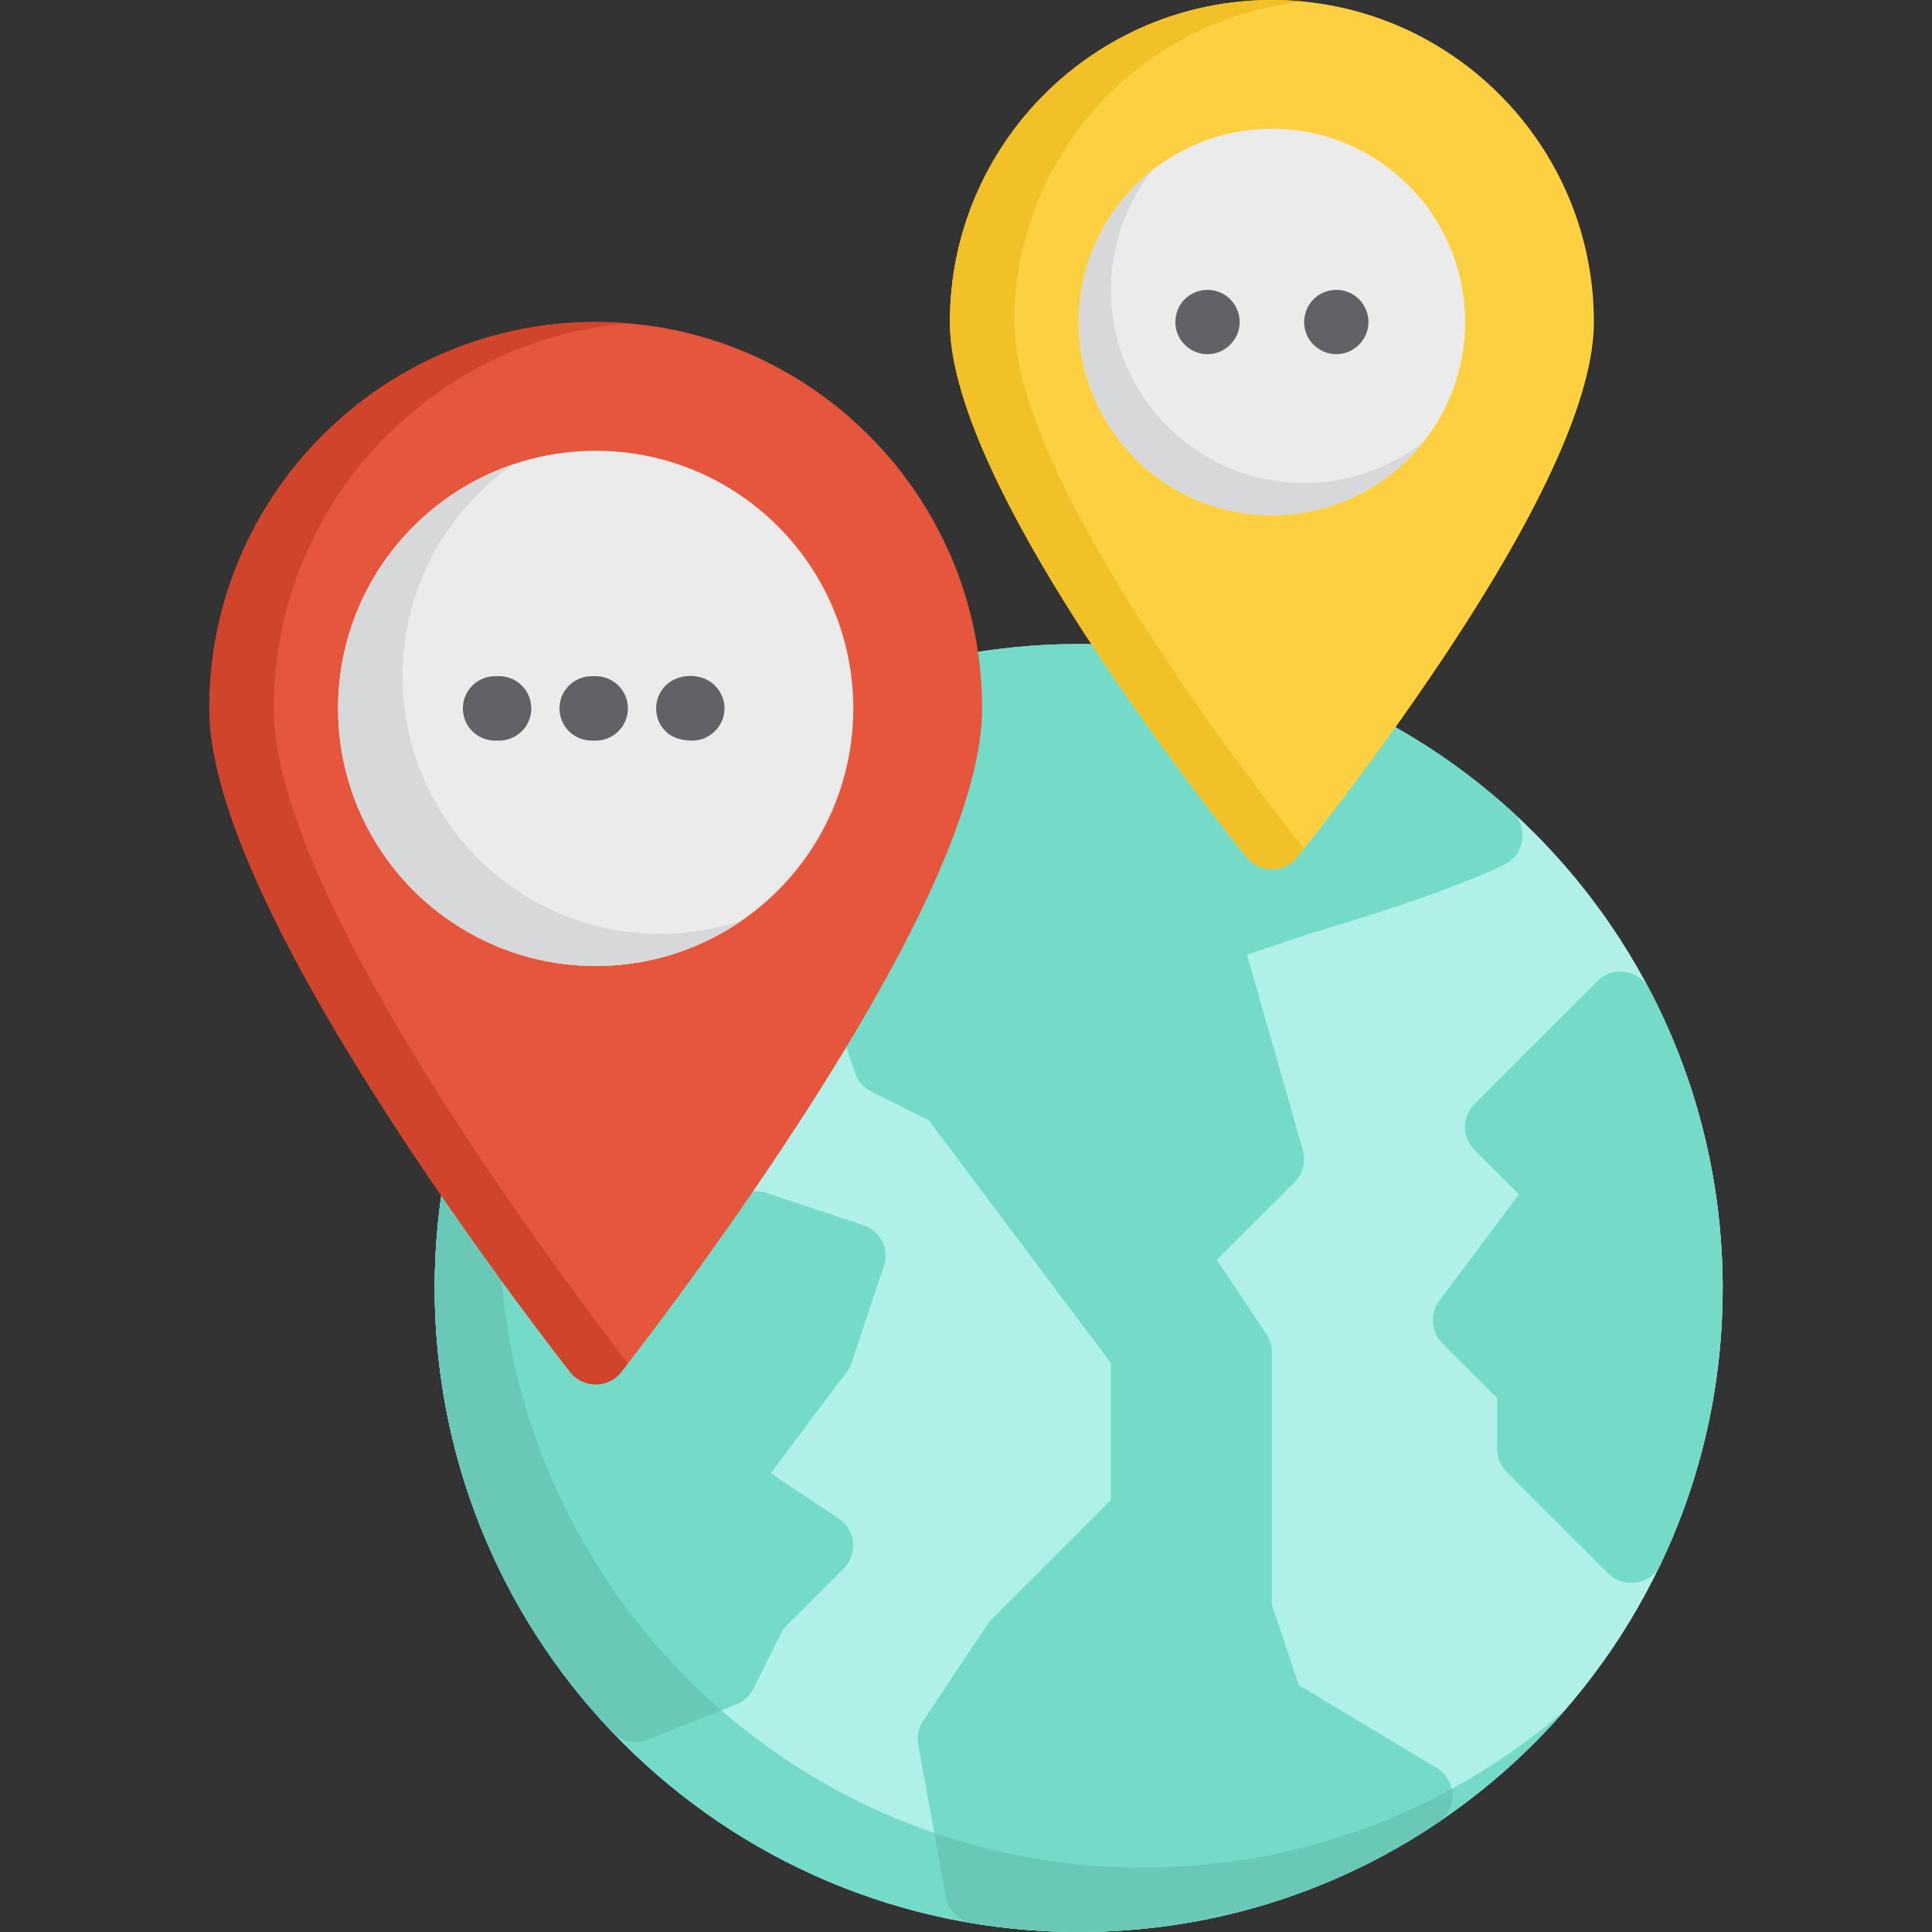 <svg width="65" height="65" viewBox="0 0 65 65" fill="none" xmlns="http://www.w3.org/2000/svg">
<rect x="0" y="0" width="65" height="65" fill="#333333" stroke="none"/>
<g clip-path="url(#clip0_1240_3820)">
<path d="M36.292 65C48.258 65 57.958 55.3 57.958 43.333C57.958 31.367 48.258 21.667 36.292 21.667C24.326 21.667 14.625 31.367 14.625 43.333C14.625 55.3 24.326 65 36.292 65Z" fill="#AFF0E8"/>
<path d="M38.458 62.833C26.492 62.833 16.792 53.133 16.792 41.167C16.792 35.735 18.791 30.77 22.093 26.968C17.518 30.94 14.625 36.799 14.625 43.333C14.625 55.3 24.326 65 36.292 65C42.826 65 48.685 62.107 52.657 57.532C48.855 60.834 43.89 62.833 38.458 62.833Z" fill="#74DBC9"/>
<path d="M48.341 59.483L43.693 56.694L42.792 53.991V45.5C42.792 45.286 42.728 45.077 42.61 44.899L40.936 42.388L43.558 39.766C43.836 39.488 43.941 39.081 43.833 38.702L41.952 32.116L44.196 31.368C44.567 31.262 48.451 30.135 50.618 29.086C51.296 28.758 51.433 27.818 50.876 27.31C46.88 23.671 41.7 21.667 36.292 21.667C30.21 21.667 24.372 24.246 20.273 28.744C19.999 29.045 19.917 29.474 20.059 29.854L21.194 32.88C21.353 33.303 21.757 33.583 22.209 33.583H27.928L28.764 36.093C28.855 36.365 29.051 36.59 29.308 36.719L31.245 37.688L37.375 45.861V50.468L33.359 54.484C33.309 54.535 33.263 54.59 33.224 54.649L31.057 57.899C30.901 58.132 30.842 58.417 30.892 58.693L31.822 63.828C31.904 64.278 32.259 64.629 32.711 64.704C33.893 64.9 35.098 65 36.292 65C40.626 65 44.809 63.724 48.39 61.31C48.697 61.103 48.877 60.754 48.867 60.383C48.857 60.013 48.659 59.674 48.341 59.483Z" fill="#74DBC9"/>
<path d="M55.48 33.266C55.147 32.631 54.264 32.496 53.755 33.004L49.609 37.151C49.186 37.574 49.186 38.26 49.609 38.682L51.111 40.185L48.425 43.767C48.102 44.198 48.145 44.801 48.526 45.183L50.375 47.032V48.75C50.375 49.037 50.489 49.313 50.692 49.516L54.117 52.941C54.638 53.462 55.545 53.304 55.861 52.641C57.253 49.721 57.958 46.589 57.958 43.333C57.958 39.831 57.101 36.35 55.48 33.266Z" fill="#74DBC9"/>
<path d="M29.051 41.222L25.801 40.139C25.691 40.102 25.575 40.083 25.458 40.083H22.628L23.236 38.259C23.449 37.62 23.01 36.925 22.343 36.842L16.766 36.145C16.245 36.08 15.753 36.397 15.597 36.898C14.952 38.975 14.625 41.14 14.625 43.333C14.625 48.923 16.748 54.23 20.602 58.276C20.905 58.593 21.382 58.697 21.789 58.535L24.777 57.339C25.024 57.241 25.225 57.055 25.344 56.818L26.349 54.809L28.391 52.766C28.867 52.29 28.785 51.472 28.226 51.099L25.929 49.567L28.492 46.15C28.561 46.057 28.616 45.953 28.653 45.843L29.736 42.593C29.925 42.025 29.618 41.411 29.051 41.222Z" fill="#74DBC9"/>
<path d="M20.273 28.744C20.02 29.022 19.933 29.408 20.033 29.765C20.641 28.784 21.323 27.855 22.076 26.987C21.444 27.535 20.841 28.121 20.273 28.744Z" fill="#74DBC9"/>
<path d="M31.431 61.667L31.822 63.828C31.904 64.278 32.259 64.629 32.71 64.704C33.893 64.9 35.097 65 36.292 65C40.626 65 44.809 63.724 48.389 61.31C48.697 61.103 48.877 60.754 48.867 60.383C48.865 60.317 48.855 60.251 48.842 60.187C45.758 61.874 42.221 62.833 38.458 62.833C35.998 62.833 33.635 62.423 31.431 61.667Z" fill="#6AC8B7"/>
<path d="M55.48 33.266C55.147 32.631 54.264 32.496 53.755 33.004L49.609 37.151C49.186 37.574 49.186 38.26 49.609 38.682L51.111 40.185L48.425 43.767C48.102 44.198 48.145 44.801 48.526 45.183L50.375 47.032V48.75C50.375 49.037 50.489 49.313 50.692 49.516L54.117 52.941C54.638 53.462 55.545 53.304 55.861 52.641C57.253 49.721 57.958 46.589 57.958 43.333C57.958 39.831 57.101 36.35 55.48 33.266Z" fill="#74DBC9"/>
<path d="M16.792 41.167C16.792 39.464 16.989 37.808 17.36 36.219L16.766 36.145C16.245 36.079 15.753 36.397 15.597 36.898C14.952 38.975 14.625 41.14 14.625 43.333C14.625 48.923 16.748 54.23 20.602 58.276C20.905 58.593 21.382 58.697 21.789 58.534L24.27 57.542C19.689 53.569 16.792 47.706 16.792 41.167Z" fill="#6AC8B7"/>
<path d="M42.792 0C36.818 0 31.958 4.86 31.958 10.833C31.958 13.284 33.66 17.081 37.015 22.12C39.454 25.782 41.851 28.728 41.952 28.851C42.379 29.374 43.204 29.374 43.631 28.851C43.732 28.728 46.13 25.782 48.568 22.12C51.924 17.081 53.625 13.284 53.625 10.833C53.625 4.86 48.765 0 42.792 0Z" fill="#FDD042"/>
<path d="M39.181 22.12C35.826 17.081 34.125 13.284 34.125 10.833C34.125 5.226 38.408 0.6 43.875 0.054C43.519 0.019 43.157 0 42.792 0C36.818 0 31.958 4.86 31.958 10.833C31.958 13.284 33.66 17.081 37.015 22.12C39.454 25.782 41.851 28.728 41.952 28.851C42.379 29.374 43.204 29.374 43.631 28.851C43.648 28.83 43.734 28.724 43.875 28.548C43.194 27.696 41.203 25.155 39.181 22.12Z" fill="#F2C127"/>
<path d="M42.792 17.333C46.382 17.333 49.292 14.423 49.292 10.833C49.292 7.243 46.382 4.333 42.792 4.333C39.202 4.333 36.292 7.243 36.292 10.833C36.292 14.423 39.202 17.333 42.792 17.333Z" fill="#EBEBEC"/>
<path d="M43.875 16.25C40.285 16.25 37.375 13.34 37.375 9.75C37.375 8.231 37.897 6.835 38.77 5.729C37.261 6.919 36.292 8.762 36.292 10.833C36.292 14.423 39.202 17.333 42.792 17.333C44.863 17.333 46.706 16.364 47.896 14.855C46.79 15.728 45.394 16.25 43.875 16.25Z" fill="#D7D8D9"/>
<path d="M40.625 11.917C40.177 11.917 39.763 11.629 39.609 11.208C39.455 10.79 39.579 10.299 39.921 10.009C40.275 9.71 40.795 9.668 41.191 9.91C41.573 10.144 41.775 10.605 41.687 11.045C41.586 11.545 41.137 11.917 40.625 11.917Z" fill="#606268"/>
<path d="M44.958 11.917C44.51 11.917 44.097 11.63 43.942 11.208C43.785 10.781 43.917 10.284 44.271 9.996C44.618 9.713 45.119 9.672 45.506 9.899C45.892 10.126 46.105 10.581 46.024 11.024C45.931 11.534 45.479 11.917 44.958 11.917Z" fill="#606268"/>
<path d="M20.042 10.833C12.873 10.833 7.042 16.665 7.042 23.833C7.042 26.775 9.105 31.449 13.174 37.724C16.147 42.307 19.161 46.133 19.192 46.172C19.619 46.712 20.465 46.712 20.892 46.172C20.922 46.133 23.937 42.308 26.909 37.724C30.978 31.449 33.042 26.776 33.042 23.833C33.042 16.665 27.21 10.833 20.042 10.833Z" fill="#E5563C"/>
<path d="M15.341 37.724C11.272 31.449 9.208 26.776 9.208 23.833C9.208 17.03 14.462 11.431 21.125 10.879C20.768 10.849 20.407 10.833 20.042 10.833C12.874 10.833 7.042 16.665 7.042 23.833C7.042 26.775 9.105 31.449 13.175 37.724C16.147 42.307 19.162 46.133 19.192 46.172C19.619 46.712 20.465 46.712 20.892 46.172C20.897 46.166 20.979 46.061 21.125 45.872C20.361 44.885 17.837 41.572 15.341 37.724Z" fill="#CF442B"/>
<path d="M20.042 32.5C24.828 32.5 28.708 28.62 28.708 23.833C28.708 19.047 24.828 15.167 20.042 15.167C15.255 15.167 11.375 19.047 11.375 23.833C11.375 28.62 15.255 32.5 20.042 32.5Z" fill="#EBEBEC"/>
<path d="M22.208 31.417C17.422 31.417 13.542 27.537 13.542 22.75C13.542 19.791 15.026 17.179 17.29 15.616C13.853 16.766 11.375 20.009 11.375 23.833C11.375 28.62 15.255 32.5 20.042 32.5C21.869 32.5 23.563 31.933 24.96 30.968C24.096 31.257 23.171 31.417 22.208 31.417Z" fill="#D7D8D9"/>
<path d="M20.042 24.917H19.906C19.308 24.917 18.823 24.432 18.823 23.833C18.823 23.235 19.308 22.75 19.906 22.75H20.042C20.64 22.75 21.125 23.235 21.125 23.833C21.125 24.432 20.64 24.917 20.042 24.917Z" fill="#606268"/>
<path d="M23.292 24.917C22.846 24.917 22.437 24.77 22.209 24.36C21.967 23.925 22.061 23.365 22.429 23.031C22.739 22.75 23.225 22.675 23.62 22.801C24.091 22.951 24.407 23.416 24.372 23.909C24.334 24.469 23.853 24.917 23.292 24.917Z" fill="#606268"/>
<path d="M16.792 24.917H16.656C16.058 24.917 15.573 24.432 15.573 23.833C15.573 23.235 16.058 22.75 16.656 22.75H16.792C17.39 22.75 17.875 23.235 17.875 23.833C17.875 24.432 17.39 24.917 16.792 24.917Z" fill="#606268"/>
</g>
<defs>
<clipPath id="clip0_1240_3820">
<rect width="65" height="65" fill="white"/>
</clipPath>
</defs>
</svg>
